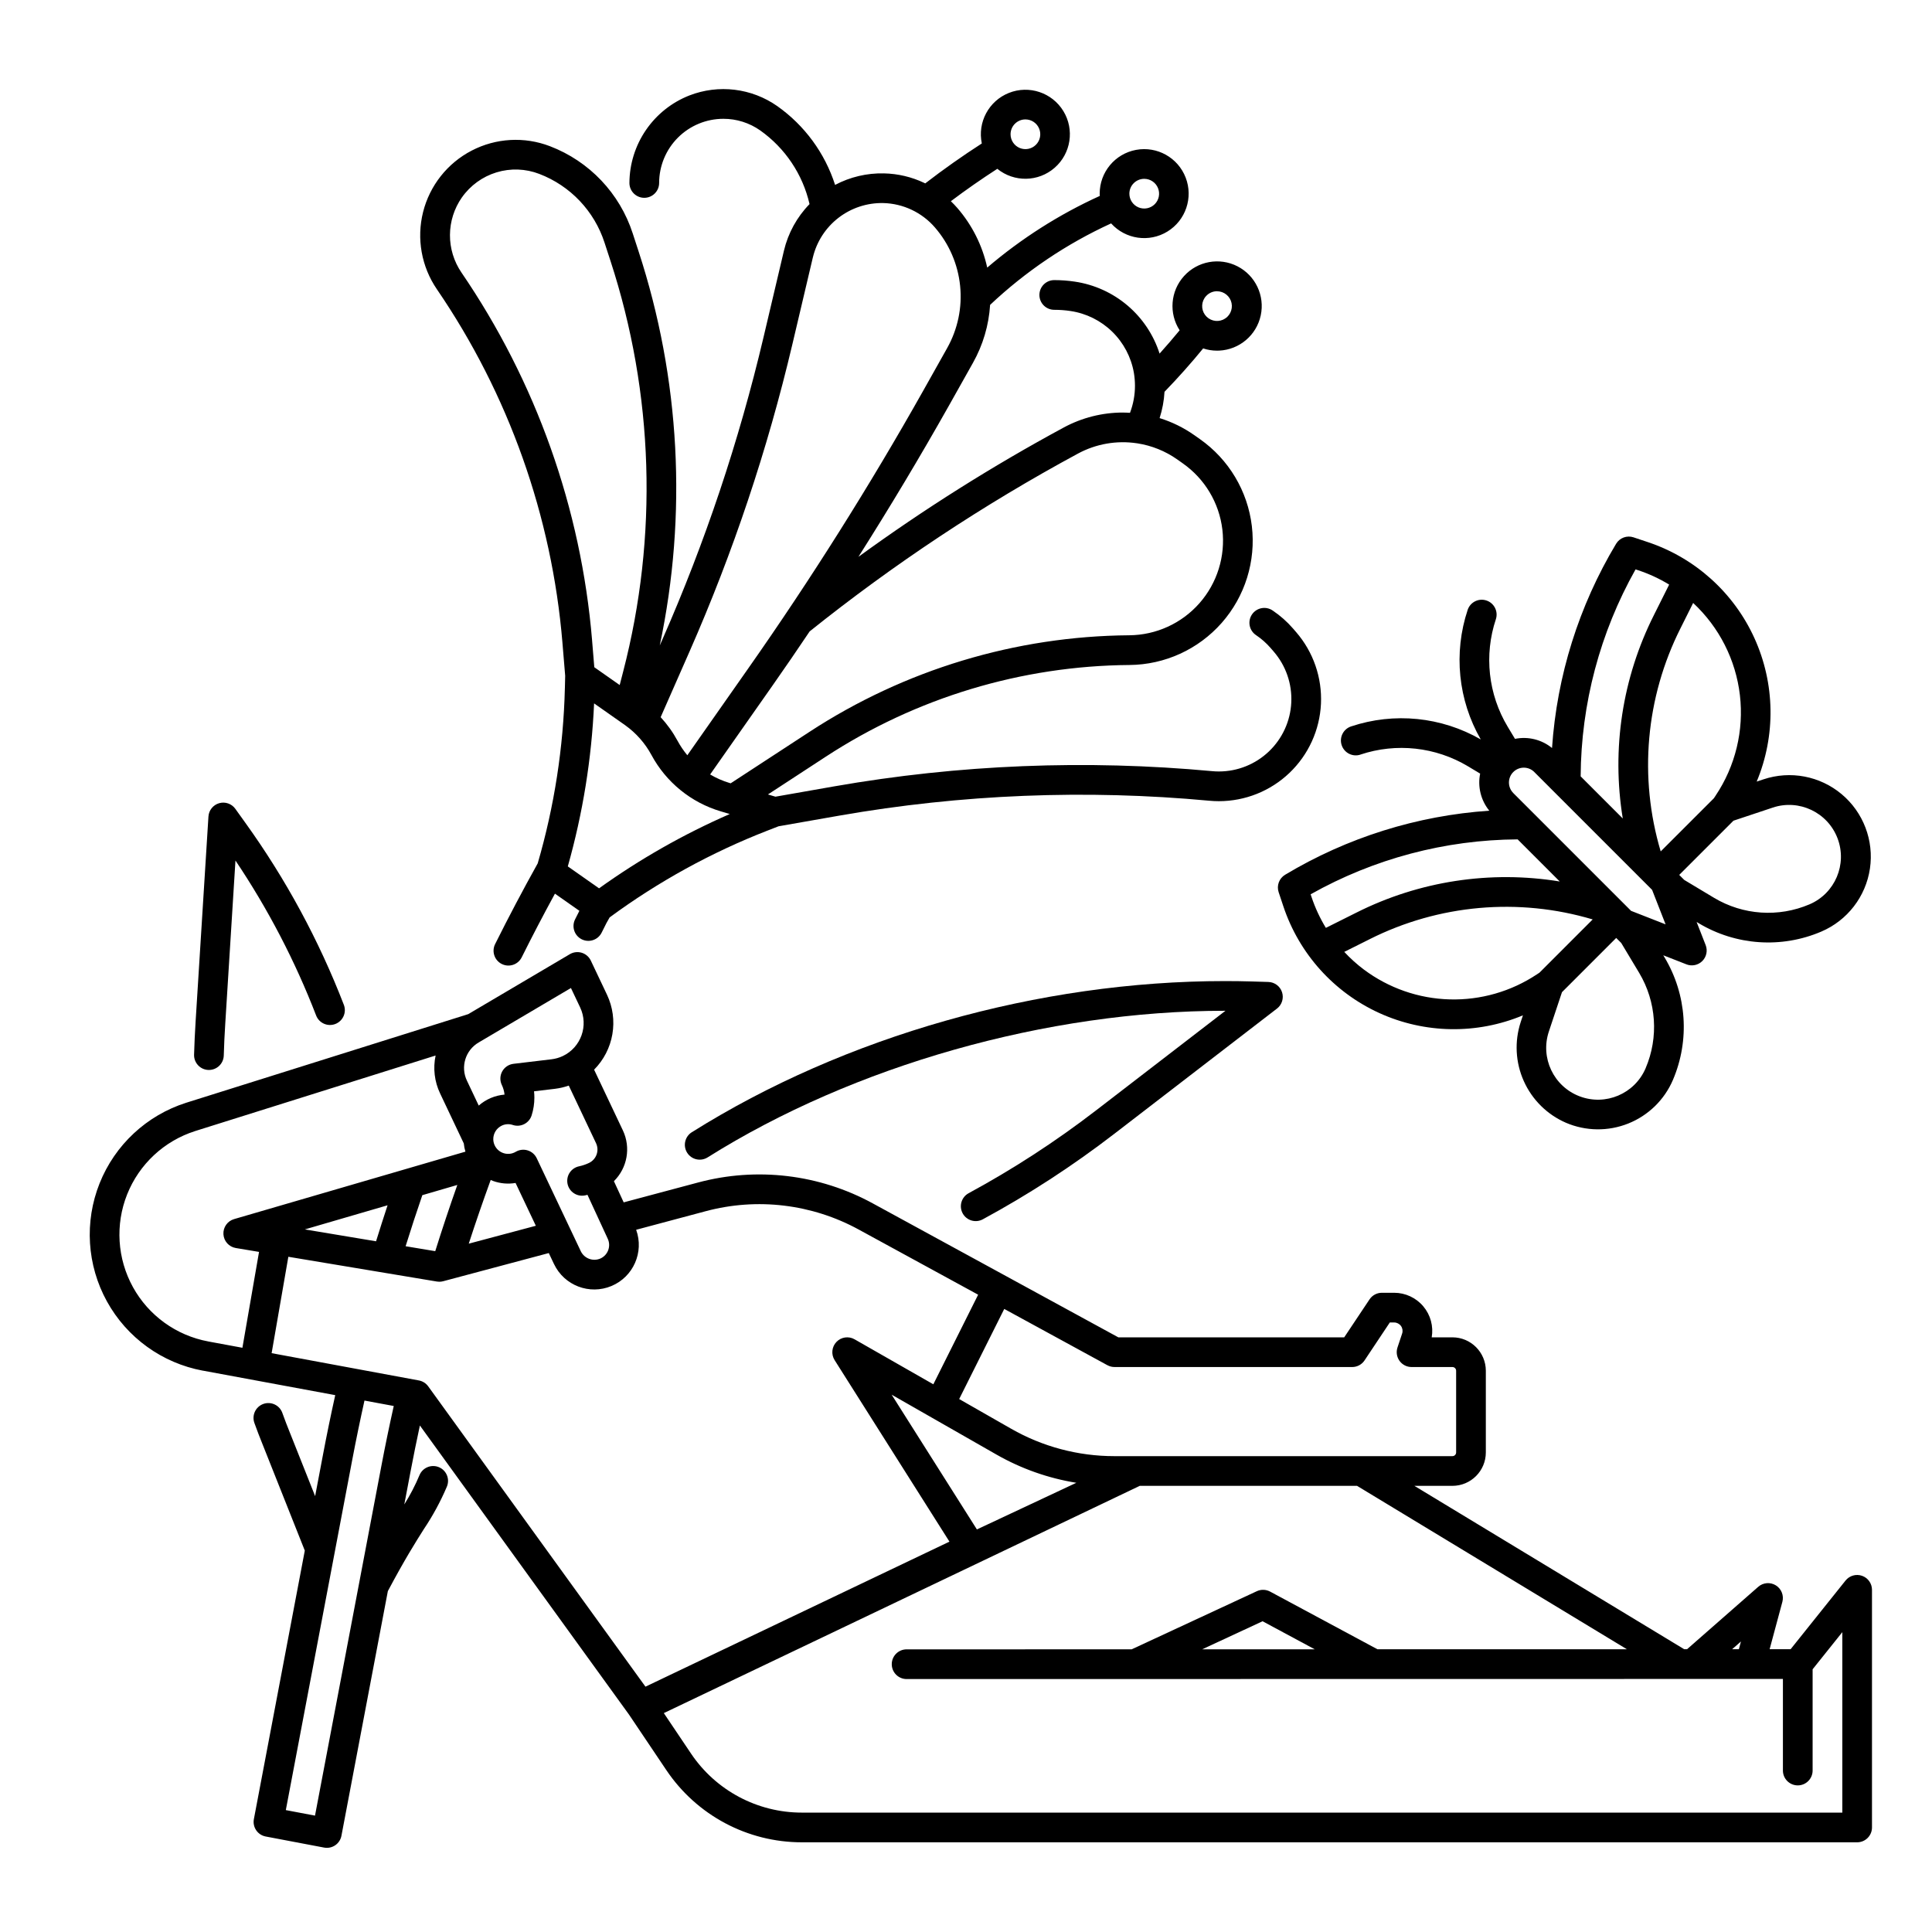 <?xml version="1.0" encoding="UTF-8"?>
<!-- The Best Svg Icon site in the world: iconSvg.co, Visit us! https://iconsvg.co -->
<svg fill="#000000" width="800px" height="800px" version="1.1" viewBox="144 144 512 512" xmlns="http://www.w3.org/2000/svg">
 <g>
  <path d="m197.76 507.23 35.082 6.496c-1.141 5.129-2.231 10.414-3.246 15.785l-2.082 10.977-6.758-16.992c-0.781-1.957-1.102-2.766-1.91-5v-0.004c-0.34-1-1.066-1.82-2.019-2.277-0.953-0.457-2.051-0.516-3.043-0.156-0.992 0.359-1.801 1.102-2.242 2.062-0.438 0.961-0.477 2.059-0.098 3.047 0.852 2.363 1.211 3.262 2 5.238l11.332 28.516-13.496 71.172c-0.195 1.023 0.027 2.086 0.617 2.949 0.586 0.863 1.496 1.457 2.519 1.648l15.469 2.934c1.027 0.195 2.09-0.023 2.953-0.613 0.863-0.586 1.457-1.496 1.648-2.519l12.301-64.836c4.562-8.562 7.324-12.922 9.543-16.434 2.379-3.543 4.418-7.305 6.09-11.23 0.855-1.996-0.074-4.309-2.074-5.164-2-0.852-4.312 0.074-5.164 2.074-1.129 2.703-2.481 5.305-4.035 7.785l1.664-8.777c0.758-4.016 1.59-8.074 2.465-12.141l55.41 76.598 9.902 14.727v-0.004c8.035 11.969 21.504 19.145 35.918 19.137h279.66c1.043 0 2.043-0.414 2.781-1.152 0.738-0.738 1.152-1.738 1.152-2.781v-62.977c0-1.672-1.055-3.164-2.633-3.715-1.574-0.555-3.332-0.051-4.375 1.254l-14.562 18.203h-5.559l3.379-12.559v0.004c0.449-1.676-0.25-3.449-1.723-4.367-1.473-0.914-3.371-0.762-4.676 0.383l-18.863 16.539h-0.754l-71.504-43.297h10.078c4.891-0.004 8.852-3.965 8.855-8.855v-21.648c-0.004-4.887-3.965-8.852-8.855-8.855h-5.488c0.504-2.934-0.312-5.941-2.231-8.215-1.918-2.277-4.742-3.59-7.719-3.594h-3.258c-1.316 0-2.547 0.66-3.273 1.754l-6.707 10.055h-59.863l-65.012-35.465c-14.168-7.754-30.781-9.746-46.379-5.562l-19.691 5.258-2.59-5.609h-0.004c3.566-3.523 4.523-8.914 2.387-13.445l-7.633-16.113c2.539-2.559 4.231-5.84 4.84-9.391 0.613-3.555 0.117-7.207-1.422-10.469l-4.289-9.043c-0.477-1-1.348-1.754-2.402-2.078-1.059-0.32-2.203-0.188-3.156 0.375l-26.93 15.891-74.746 23.484c-10.461 3.324-18.883 11.164-22.949 21.359-4.066 10.195-3.352 21.68 1.949 31.289 5.301 9.613 14.629 16.348 25.422 18.352zm29.719 117.93-7.734-1.465 17.582-92.711c1.023-5.387 2.121-10.684 3.262-15.82l7.758 1.438c-1.18 5.301-2.285 10.613-3.273 15.844zm377.89-46.148-0.551 2.051h-1.789zm-30.23 2.055-66.094 0.008-28.457-15.289h-0.004c-1.094-0.586-2.398-0.621-3.519-0.098l-33.16 15.398-59.645 0.008c-2.172 0-3.934 1.762-3.934 3.934 0 2.176 1.762 3.938 3.934 3.938l232.23-0.031v24.273c0 2.176 1.762 3.938 3.934 3.938 2.176 0 3.938-1.762 3.938-3.938v-26.832l7.871-9.84v47.824h-275.72c-11.793 0.008-22.816-5.863-29.391-15.656l-7.203-10.715 126.13-60.223h57.586zm-82.723 0.012h-29.816l15.996-7.43zm-84.363-51.617c6.555 3.75 13.734 6.289 21.188 7.492l-26.352 12.363-22.59-35.711zm31.312-23.184h62.977c1.316 0 2.543-0.656 3.273-1.75l6.703-10.059h1.152c0.715 0.004 1.387 0.352 1.805 0.93 0.418 0.582 0.531 1.328 0.305 2.008l-1.23 3.691c-0.398 1.199-0.199 2.519 0.543 3.547 0.738 1.027 1.926 1.633 3.191 1.633h10.824c0.262 0 0.512 0.105 0.695 0.289 0.188 0.184 0.289 0.434 0.289 0.695v21.648c0 0.262-0.102 0.512-0.289 0.695-0.184 0.188-0.434 0.289-0.695 0.289h-89.613c-9.586 0-19.008-2.504-27.332-7.266l-13.77-7.867 11.945-23.879 27.344 14.918v-0.004c0.578 0.316 1.223 0.48 1.883 0.48zm-108.36-41.293c13.652-3.66 28.188-1.914 40.586 4.867l31.629 17.258-11.875 23.742-20.879-11.926c-1.57-0.898-3.551-0.609-4.797 0.699-1.25 1.305-1.449 3.293-0.484 4.824l30.43 48.102-80.559 38.434-57.574-79.59c-0.594-0.816-1.477-1.379-2.473-1.562l-39.023-7.231 4.43-25.543 39.359 6.562c0.211 0.035 0.43 0.055 0.645 0.055 0.344 0 0.688-0.043 1.016-0.133l28-7.469 1.387 2.926h0.004c2.711 5.684 9.402 8.238 15.211 5.809 5.809-2.426 8.691-8.984 6.551-14.906zm-65.809-6.961c-2.066 5.828-4.016 11.695-5.852 17.547l-7.852-1.309c1.414-4.547 2.898-9.07 4.43-13.531zm9.496-1.051h-0.004c1.902 0.684 3.949 0.863 5.941 0.523l5.375 11.344-17.777 4.742c1.828-5.644 3.781-11.285 5.812-16.879 0.219 0.094 0.434 0.191 0.652 0.27zm-31.031 15.98-18.871-3.148 21.922-6.394c-1.043 3.168-2.062 6.348-3.051 9.543zm56.426-20.762h0.004c-0.832 0.395-1.703 0.691-2.606 0.887-1.031 0.207-1.938 0.816-2.516 1.695s-0.777 1.953-0.559 2.984c0.219 1.027 0.84 1.926 1.727 2.492 0.887 0.57 1.961 0.758 2.988 0.527 0.188-0.039 0.375-0.09 0.562-0.137l5.363 11.617c0.926 1.961 0.094 4.297-1.863 5.231-1.965 0.898-4.289 0.074-5.25-1.859l-11.699-24.688-0.004-0.004c-0.469-0.988-1.328-1.738-2.375-2.066-1.043-0.328-2.176-0.207-3.129 0.336-0.125 0.07-0.262 0.148-0.383 0.207h-0.004c-1.203 0.57-2.613 0.488-3.75-0.211-1.133-0.699-1.836-1.926-1.867-3.258-0.027-1.555 0.855-2.981 2.258-3.648 0.906-0.434 1.941-0.496 2.894-0.176 1 0.34 2.098 0.262 3.043-0.219 0.945-0.477 1.656-1.316 1.973-2.328 0.48-1.52 0.723-3.098 0.723-4.691 0-0.559-0.031-1.121-0.09-1.676l5.547-0.664h0.004c1.242-0.152 2.469-0.438 3.652-0.852l7.227 15.262c0.926 1.965 0.09 4.305-1.867 5.238zm-4.781-46.359 2.441 5.148c2.281 4.824 0.227 10.586-4.594 12.879-0.949 0.445-1.969 0.738-3.012 0.863l-10.066 1.199c-1.258 0.152-2.367 0.898-2.981 2.008-0.613 1.109-0.652 2.449-0.109 3.594 0.387 0.805 0.633 1.672 0.723 2.559-2.535 0.211-4.93 1.23-6.84 2.906l-3.121-6.59v0.004c-1.766-3.676-0.41-8.094 3.117-10.145zm-99.59 37.91 63.727-20.02c-0.723 3.391-0.301 6.922 1.191 10.051l6.277 13.246c0.074 0.742 0.219 1.469 0.434 2.18l-61.309 17.875c-1.762 0.516-2.934 2.18-2.824 4.012 0.109 1.836 1.469 3.348 3.281 3.652l6.156 1.027-4.406 25.406-9.047-1.672v-0.004c-8.477-1.57-15.801-6.856-19.965-14.402-4.16-7.551-4.727-16.566-1.535-24.574 3.195-8.004 9.805-14.16 18.02-16.777z"/>
  <path d="m293.05 314.31 0.73 8.789-0.078 3.281-0.004-0.004c-0.383 15.723-2.801 31.328-7.199 46.43-3.914 7.019-7.711 14.211-11.285 21.387-0.969 1.945-0.18 4.309 1.766 5.277 1.945 0.969 4.309 0.18 5.277-1.766 2.812-5.644 5.769-11.301 8.809-16.875l6.477 4.547c-0.148 0.305-0.453 0.914-1.109 2.203-0.488 0.93-0.582 2.019-0.262 3.019 0.32 1.004 1.027 1.836 1.965 2.312 0.938 0.477 2.027 0.559 3.023 0.227 1-0.328 1.824-1.047 2.289-1.988 0.859-1.688 1.156-2.293 1.277-2.547 0.098-0.172 0.32-0.555 0.84-1.488 12.887-9.48 26.965-17.219 41.871-23.016l2.891-1.125 16.121-2.828c32.367-5.66 65.344-6.988 98.062-3.941 0.816 0.078 1.641 0.117 2.523 0.117 6.953-0.004 13.645-2.684 18.676-7.484 5.035-4.801 8.027-11.355 8.359-18.305 0.328-6.949-2.027-13.758-6.578-19.016l-0.844-0.973c-1.574-1.816-3.383-3.41-5.375-4.75-0.867-0.594-1.934-0.816-2.965-0.617s-1.941 0.801-2.527 1.672c-0.586 0.871-0.797 1.941-0.59 2.973 0.207 1.027 0.82 1.934 1.695 2.508 1.414 0.953 2.699 2.086 3.816 3.371l0.84 0.969v0.004c3.231 3.727 4.898 8.559 4.664 13.484-0.234 4.93-2.359 9.578-5.93 12.98-3.566 3.406-8.312 5.309-13.246 5.309-0.629 0-1.207-0.027-1.777-0.082-33.418-3.109-67.102-1.754-100.16 4.027l-15.59 2.738-1.988-0.59 15.32-10.004c23.945-15.645 51.883-24.082 80.484-24.305 9.363-0.074 18.254-4.133 24.445-11.156 6.188-7.027 9.094-16.355 7.992-25.652-1.105-9.297-6.117-17.688-13.781-23.066l-1.488-1.051v0.004c-2.805-1.973-5.902-3.492-9.176-4.508 0.727-2.258 1.164-4.602 1.297-6.969 3.555-3.668 6.988-7.516 10.242-11.496h0.004c1.18 0.391 2.418 0.59 3.66 0.59 0.195 0 0.402 0 0.605-0.016v0.004c5.352-0.262 9.859-4.082 10.988-9.316 1.133-5.234-1.395-10.578-6.16-13.023-4.766-2.445-10.582-1.383-14.172 2.59-3.594 3.973-4.066 9.863-1.156 14.363-1.723 2.098-3.496 4.156-5.312 6.172h-0.004c-1.586-4.957-4.531-9.367-8.496-12.738-3.969-3.367-8.797-5.559-13.945-6.324-1.812-0.273-3.641-0.41-5.469-0.41-2.176 0-3.938 1.762-3.938 3.938 0 2.172 1.762 3.934 3.938 3.934 1.438 0 2.875 0.105 4.297 0.32 4.164 0.617 8.027 2.527 11.039 5.461 3.016 2.934 5.031 6.746 5.758 10.887 0.195 1.148 0.293 2.312 0.293 3.477 0 2.445-0.449 4.871-1.32 7.156-0.629-0.035-1.262-0.07-1.895-0.07v-0.004c-5.465 0.004-10.84 1.363-15.648 3.957-18.883 10.203-37.066 21.656-54.426 34.281 8.359-13.176 16.359-26.535 23.996-40.086l6.363-11.332c2.648-4.711 4.199-9.957 4.539-15.352 9.441-8.898 20.273-16.195 32.07-21.594 3.805 4.223 10.082 5.129 14.926 2.156 4.844-2.973 6.875-8.98 4.832-14.285-2.039-5.305-7.578-8.395-13.164-7.352s-9.633 5.922-9.625 11.605c0 0.195 0.02 0.395 0.031 0.59v0.004c-10.785 4.902-20.828 11.301-29.836 18.996-1.277-5.844-4-11.277-7.918-15.797-0.547-0.629-1.121-1.227-1.715-1.797 3.996-3.012 8.117-5.879 12.309-8.586 4.461 3.621 10.879 3.5 15.199-0.281 4.324-3.781 5.297-10.125 2.301-15.027-2.996-4.898-9.086-6.93-14.422-4.809-5.336 2.121-8.371 7.781-7.184 13.398-5.133 3.305-10.156 6.848-14.996 10.582-0.082-0.039-0.16-0.082-0.242-0.121-3.344-1.59-6.992-2.457-10.695-2.531-4.508-0.105-8.969 0.945-12.953 3.051-2.707-8.438-8.082-15.766-15.316-20.879-6.809-4.777-15.555-5.836-23.309-2.82-4.664 1.832-8.668 5.023-11.5 9.156-2.828 4.133-4.356 9.02-4.379 14.027 0 2.176 1.766 3.938 3.938 3.938 2.176 0 3.938-1.762 3.938-3.938 0.004-4.512 1.801-8.836 4.992-12.023 3.191-3.188 7.519-4.977 12.031-4.977 3.492-0.008 6.902 1.07 9.762 3.078 6.609 4.68 11.266 11.629 13.074 19.523-3.336 3.422-5.68 7.684-6.781 12.336l-5.422 22.988c-6.481 27.469-15.461 54.289-26.82 80.125l-0.668 1.516c7.34-34.695 5.406-70.711-5.609-104.42l-1.555-4.773c-3.441-10.625-11.508-19.121-21.941-23.113-6.762-2.598-14.312-2.176-20.738 1.164-6.43 3.336-11.121 9.27-12.883 16.293-1.762 7.023-0.434 14.469 3.656 20.445 19.012 27.816 30.48 60.094 33.277 93.668zm170.56-91.832c0.695-0.777 1.672-1.242 2.715-1.293h0.195c1.859 0.004 3.465 1.305 3.852 3.121 0.383 1.82-0.555 3.66-2.254 4.414s-3.695 0.215-4.785-1.289c-1.09-1.508-0.98-3.57 0.27-4.949zm-16.375-31.086c1.594 0 3.027 0.957 3.637 2.43 0.609 1.469 0.273 3.164-0.852 4.289-1.129 1.125-2.82 1.461-4.293 0.852-1.469-0.609-2.43-2.043-2.43-3.637 0-2.172 1.766-3.934 3.938-3.934zm-31.488-15.746c1.594 0 3.027 0.961 3.637 2.43 0.609 1.473 0.273 3.164-0.852 4.289-1.129 1.129-2.82 1.465-4.293 0.855-1.469-0.609-2.43-2.047-2.43-3.637 0-2.176 1.766-3.938 3.938-3.938zm-112.99 203.77-8.281-5.812c3.981-14.082 6.316-28.578 6.965-43.199l0.438 0.305c0.012 0.008 0.016 0.016 0.027 0.023l7.809 5.484h-0.004c2.867 2.055 5.231 4.731 6.91 7.828 3.891 7.25 10.52 12.645 18.41 14.977l2.363 0.707h-0.004c-12.203 5.328-23.812 11.926-34.633 19.688zm126.91-115.21c4.777-2.582 10.266-3.539 15.637-2.731 0.047 0.008 0.098 0.016 0.145 0.02 3.781 0.59 7.379 2.043 10.508 4.242l1.488 1.051v0.004c5.836 4.09 9.652 10.473 10.496 17.547 0.84 7.078-1.371 14.176-6.078 19.523-4.711 5.348-11.477 8.438-18.602 8.492-30.109 0.234-59.516 9.117-84.723 25.582l-20.902 13.648-0.352-0.105c-1.777-0.539-3.488-1.289-5.09-2.238l16.578-23.625c3.312-4.723 6.578-9.488 9.805-14.301v0.004c22.234-17.805 46.027-33.574 71.09-47.113zm-102.95 52.496c11.555-26.273 20.688-53.551 27.277-81.488l5.422-23 0.004 0.004c0.996-4.172 3.391-7.875 6.785-10.496 3.394-2.617 7.582-4 11.867-3.91 5.269 0.129 10.238 2.477 13.684 6.457 3.773 4.352 6.109 9.766 6.688 15.496 0.582 5.731-0.629 11.5-3.457 16.516l-6.363 11.332c-14.148 25.141-29.723 49.863-46.297 73.477l-16.176 23.059c-0.992-1.195-1.863-2.481-2.602-3.844-1.223-2.262-2.727-4.356-4.469-6.246zm-60.32-120.36c2.231-3.184 5.465-5.531 9.184-6.664 3.719-1.133 7.711-0.988 11.336 0.41 8.219 3.141 14.574 9.836 17.289 18.207l1.555 4.773v-0.004c11.516 35.246 12.688 73.051 3.379 108.94l-0.914 3.539-6.731-4.723-0.59-7.164h0.004c-2.918-34.938-14.852-68.52-34.637-97.461-1.992-2.93-3.047-6.398-3.027-9.945 0.023-3.547 1.121-7 3.148-9.91z"/>
  <path d="m400.7 460.21c-0.918 0.496-1.602 1.34-1.898 2.34s-0.184 2.078 0.312 2.996c1.035 1.91 3.426 2.621 5.336 1.586 12.176-6.598 23.809-14.16 34.785-22.609l43.18-33.242v0.004c1.316-1.016 1.852-2.75 1.34-4.332s-1.961-2.672-3.625-2.723l-4.543-0.137c-2.219-0.066-4.5-0.098-6.981-0.098-49.27 0-100.76 14.602-141.27 40.059v-0.004c-1.84 1.156-2.394 3.586-1.238 5.43 1.156 1.84 3.586 2.394 5.43 1.238 38.711-24.328 89.957-38.852 137.08-38.852h0.145l-34.32 26.422h-0.004c-10.641 8.195-21.922 15.523-33.73 21.922z"/>
  <path d="m199.25 427.55h0.117c2.129 0 3.871-1.691 3.934-3.82 0.082-2.805 0.215-5.648 0.395-8.453l2.703-43.223h0.004c8.629 12.848 15.801 26.621 21.375 41.062 0.781 2.027 3.062 3.035 5.09 2.25 0.973-0.375 1.758-1.121 2.18-2.074 0.426-0.957 0.449-2.039 0.074-3.012-6.617-17.129-15.391-33.34-26.113-48.246l-2.648-3.691h0.004c-0.973-1.352-2.688-1.949-4.285-1.488-1.602 0.461-2.738 1.875-2.84 3.535l-3.406 54.395c-0.184 2.891-0.316 5.824-0.402 8.715v0.004c-0.062 2.172 1.648 3.984 3.82 4.047z"/>
  <path d="m504.53 343.97c9.512-3.172 19.934-2.031 28.527 3.125l3.199 1.918c-0.707 3.473 0.184 7.082 2.422 9.828-19.125 1.297-37.672 7.117-54.113 16.98-1.582 0.949-2.293 2.871-1.711 4.621l1.254 3.762c4.184 12.551 13.406 22.797 25.449 28.273 12.043 5.477 25.824 5.695 38.035 0.598l-0.59 1.781v0.004c-1.684 5.141-1.391 10.723 0.828 15.656 2.215 4.938 6.191 8.867 11.152 11.023 5.266 2.258 11.211 2.328 16.527 0.203 5.32-2.129 9.574-6.281 11.832-11.547 4.504-10.547 3.684-22.609-2.203-32.449l-0.352-0.586 6.129 2.398v0.004c1.457 0.57 3.113 0.223 4.219-0.883 1.105-1.105 1.453-2.762 0.883-4.219l-2.398-6.129 0.59 0.352c9.84 5.887 21.906 6.707 32.449 2.199 6.91-2.945 11.793-9.27 12.895-16.699 1.098-7.434-1.742-14.902-7.5-19.723-5.758-4.824-13.609-6.309-20.734-3.922l-1.781 0.59v0.004c5.094-12.211 4.875-25.992-0.605-38.035-5.477-12.043-15.723-21.262-28.273-25.445l-3.762-1.254h0.004c-1.75-0.582-3.672 0.129-4.621 1.711-9.863 16.441-15.684 34.992-16.98 54.121-2.746-2.238-6.348-3.129-9.816-2.426l-1.926-3.203c-5.164-8.594-6.309-19.016-3.133-28.523 0.66-2.055-0.457-4.262-2.504-4.941-2.047-0.684-4.266 0.414-4.965 2.453-3.809 11.426-2.551 23.934 3.461 34.367-10.438-6.004-22.945-7.262-34.371-3.449-2.062 0.688-3.176 2.914-2.488 4.977s2.918 3.18 4.977 2.492zm41.66 22.473 11.164 11.164v-0.004c-18.395-3.008-37.266-0.117-53.914 8.258l-8.07 4.035c-1.57-2.574-2.844-5.316-3.797-8.176l-0.242-0.723h0.004c16.754-9.43 35.633-14.438 54.855-14.555zm-40.762 34.496v-0.004c-1.859-1.402-3.598-2.969-5.184-4.676l6.715-3.356v-0.004c18.32-9.215 39.465-11.09 59.121-5.242l-14.09 14.094-0.688 0.461v-0.004c-6.844 4.551-14.926 6.871-23.141 6.641-8.215-0.227-16.156-2.992-22.734-7.918zm74.676 26.164c-2.894 6.766-10.617 10.047-17.496 7.43-6.883-2.617-10.473-10.195-8.141-17.18l3.473-10.418 14.371-14.371 1.328 1.328 4.75 7.914c4.586 7.668 5.223 17.07 1.715 25.289zm33.695-69.082v-0.004c6.981-2.324 14.551 1.27 17.168 8.145 2.613 6.879-0.656 14.594-7.418 17.492-8.219 3.512-17.625 2.875-25.297-1.715l-7.914-4.75-1.328-1.328 14.371-14.367zm-15.145-3.164-0.461 0.688-14.09 14.086c-5.852-19.656-3.977-40.805 5.242-59.125l3.356-6.715h0.004c6.902 6.414 11.293 15.074 12.387 24.434 1.09 9.355-1.191 18.797-6.438 26.625zm-21.215-59.965 0.723 0.242 0.004-0.004c2.859 0.949 5.602 2.223 8.176 3.793l-4.035 8.07c-8.375 16.648-11.266 35.52-8.254 53.914l-11.164-11.164c0.117-19.227 5.125-38.105 14.555-54.859zm-26.84 53.699 5.562 5.566 25.66 25.66 3.578 9.145-9.145-3.578-1.168-1.168-24.488-24.492-5.566-5.562 0.008-0.004c-1.539-1.539-1.539-4.031 0-5.566 1.539-1.539 4.031-1.539 5.566 0z"/>
 </g>
</svg>